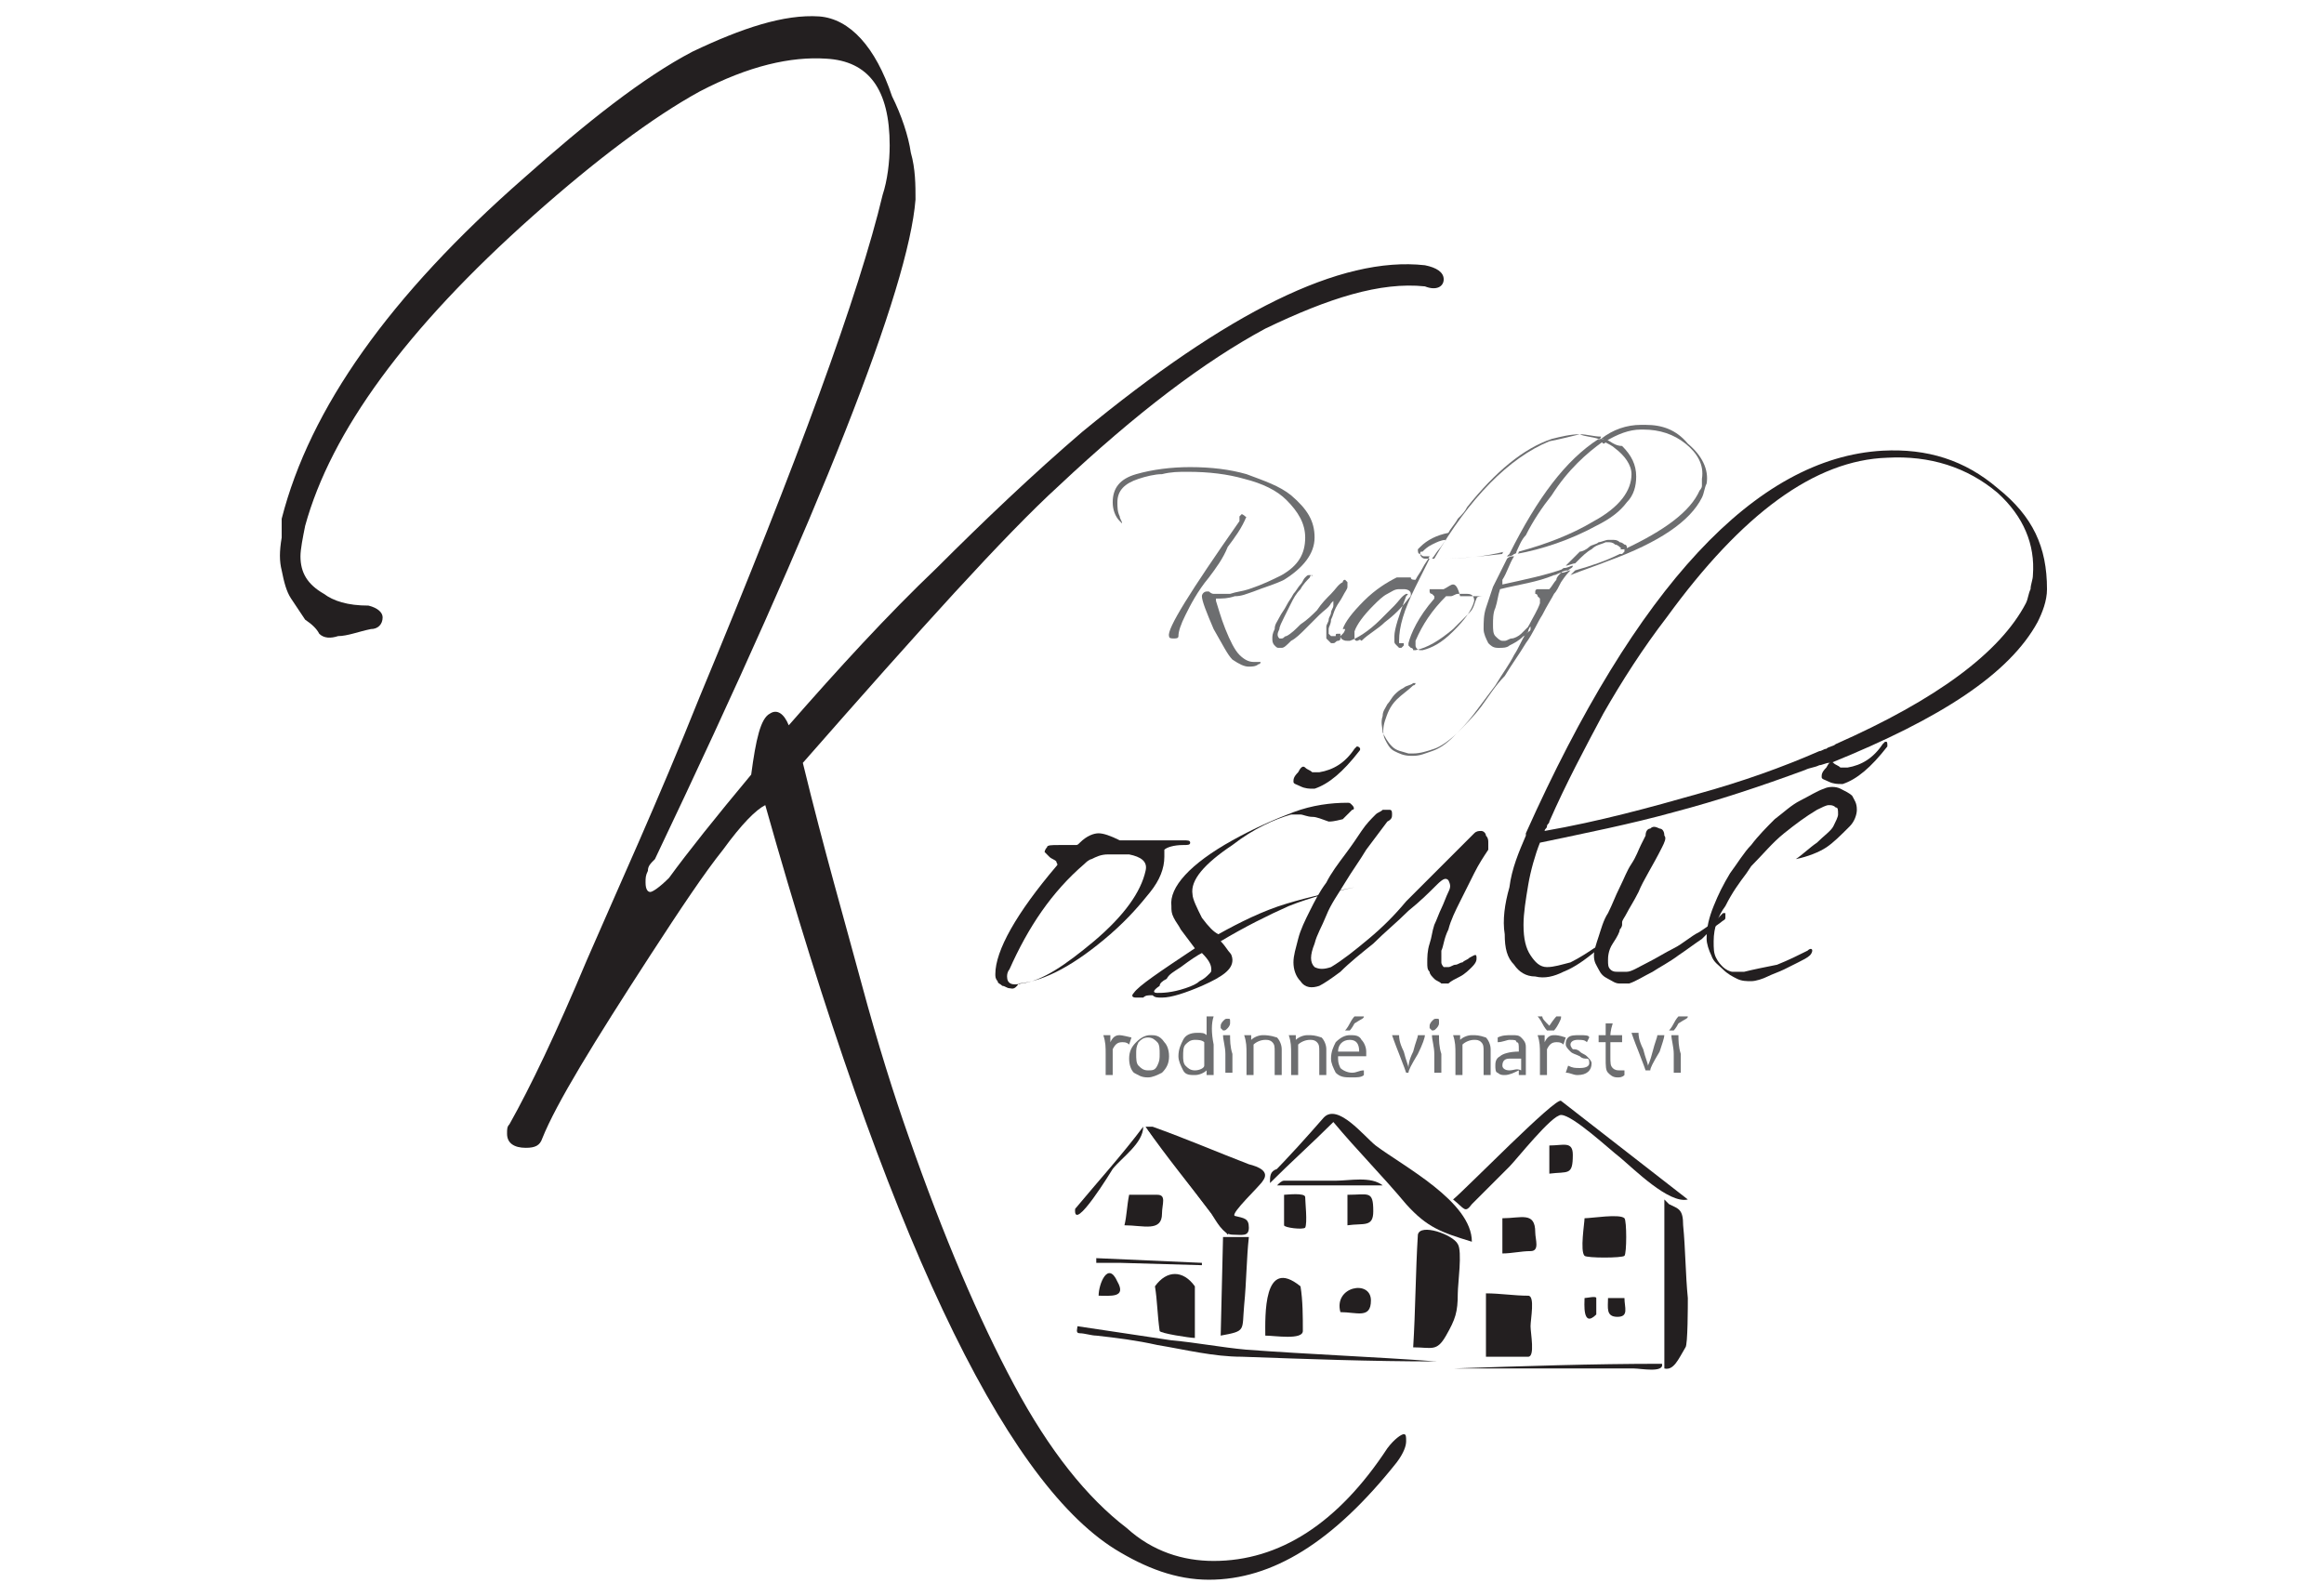 <?xml version="1.0" encoding="utf-8"?>
<!-- Generator: Adobe Illustrator 21.1.0, SVG Export Plug-In . SVG Version: 6.00 Build 0)  -->
<svg version="1.1" id="Layer_2" xmlns="http://www.w3.org/2000/svg" xmlns:xlink="http://www.w3.org/1999/xlink" x="0px" y="0px"
	 viewBox="0 0 99 68" style="enable-background:new 0 0 99 68;" xml:space="preserve">
<style type="text/css">
	.st0{fill:#231F20;}
	.st1{fill:#6D6E70;}
</style>
<path class="st0" d="M27.6,37.1c-0.1,0.2-0.1,0.3-0.1,0.5c0,0.3,0.1,0.4,0.2,0.4c0.1,0,0.4-0.2,0.8-0.6c0.8-1.1,2-2.6,3.5-4.4
	c0.2-1.5,0.4-2.4,0.8-2.6c0.3-0.2,0.6,0,0.8,0.5c2.1-2.4,4.2-4.7,6.3-6.7c2-2,4.1-4,6.2-5.8c6.2-5.1,11-7.5,14.6-7.1
	c0.5,0.1,0.8,0.3,0.8,0.6c0,0.3-0.3,0.5-0.8,0.3c-1.9-0.2-4.1,0.5-6.8,1.8c-2.6,1.4-5.5,3.6-8.8,6.7c-2.3,2.1-5.9,6.1-10.9,11.8
	c0.9,3.7,1.8,6.8,2.5,9.4c0.7,2.6,1.4,4.8,2,6.5c1.5,4.3,3,7.8,4.5,10.6c1.5,2.8,3.1,4.8,4.8,6.1c1.1,1,2.4,1.4,3.7,1.4
	c2.8,0,5.3-1.6,7.4-4.8c0.3-0.4,0.6-0.6,0.7-0.6c0.1,0,0.1,0.1,0.1,0.3c0,0.2-0.1,0.5-0.4,0.9c-2.7,3.4-5.3,5-8,5
	c-1.4,0-2.7-0.5-4-1.3c-4.8-3-9.8-13.6-14.9-31.7c-0.4,0.2-1,0.8-1.8,1.9c-0.8,1-1.8,2.5-3.1,4.5c-2.4,3.7-4,6.3-4.6,7.8
	c-0.1,0.3-0.3,0.4-0.7,0.4c-0.5,0-0.8-0.2-0.8-0.6c0-0.2,0-0.3,0.1-0.4c0.9-1.6,2-3.9,3.3-7c1.3-3,3-6.7,4.8-11.2
	c4.2-10.1,6.8-17.2,7.8-21.4c0.2-0.6,0.3-1.4,0.3-2.1c0-2.4-0.9-3.6-2.7-3.7c-1.5-0.1-3.3,0.3-5.4,1.4c-2,1.1-4.4,2.9-7.1,5.3
	c-5.4,4.8-8.6,9.2-9.7,13.2c-0.1,0.5-0.2,1-0.2,1.3c0,0.7,0.3,1.2,1,1.6c0.4,0.3,1,0.5,1.9,0.5c0.4,0.1,0.6,0.3,0.6,0.5
	c0,0.3-0.2,0.5-0.5,0.5c-0.5,0.1-1,0.3-1.4,0.3c-0.3,0.1-0.6,0.1-0.8-0.1c-0.1-0.2-0.3-0.4-0.6-0.6c-0.2-0.3-0.4-0.6-0.6-0.9
	c-0.2-0.3-0.3-0.7-0.4-1.2c-0.1-0.4-0.1-0.8,0-1.4c0-0.1,0-0.2,0-0.4c0-0.2,0-0.3,0-0.4c1.2-4.7,4.6-9.5,10.3-14.5
	c2.7-2.4,5.1-4.3,7.2-5.4c2.1-1,3.9-1.6,5.4-1.5c1.3,0.1,2.4,1.3,3.1,3.4c0.4,0.8,0.7,1.7,0.8,2.4C39,7.2,39,7.9,39,8.5
	c-0.3,3.8-4,13.2-11.1,28.1C27.7,36.8,27.6,36.9,27.6,37.1"/>
<path class="st0" d="M57.9,32c-0.7,0.9-1.3,1.4-1.9,1.6c0,0-0.1,0-0.1,0c-0.1,0-0.3,0-0.5-0.1c-0.2-0.1-0.3-0.1-0.3-0.2
	c0-0.1,0-0.2,0.2-0.4c0.1-0.2,0.2-0.3,0.3-0.2c0.1,0.1,0.2,0.1,0.3,0.2c0.1,0,0.2,0,0.3,0c0.6-0.1,1.1-0.4,1.5-1
	c0,0,0.1-0.1,0.1-0.1C57.9,31.8,58,31.9,57.9,32C58,32,58,32,57.9,32"/>
<path class="st0" d="M80.4,31.8c-0.7,0.9-1.3,1.4-1.9,1.6c0,0-0.1,0-0.1,0c-0.1,0-0.3,0-0.5-0.1c-0.2-0.1-0.3-0.1-0.3-0.2
	c0-0.1,0-0.2,0.2-0.4c0.1-0.2,0.2-0.3,0.3-0.2c0.1,0.1,0.2,0.1,0.3,0.2c0.1,0,0.2,0,0.3,0c0.6-0.1,1.1-0.4,1.5-1
	c0,0,0.1-0.1,0.1-0.1C80.4,31.6,80.4,31.6,80.4,31.8C80.4,31.7,80.4,31.8,80.4,31.8"/>
<path class="st0" d="M43,42.1c-0.1,0-0.2-0.1-0.3-0.1c-0.1-0.1-0.2-0.1-0.2-0.2c-0.1-0.1-0.1-0.2-0.1-0.3c0-1,0.9-2.6,2.6-4.6
	c0.1-0.1,0-0.1,0-0.2c-0.1-0.1-0.2-0.1-0.3-0.2c-0.1-0.1-0.2-0.2-0.2-0.2c0,0,0-0.1,0.1-0.2c0-0.1,0.2-0.1,0.5-0.1
	c0.5,0,0.7,0,0.7,0c0.1,0,0.1,0,0.2-0.1c0.3-0.3,0.6-0.4,0.8-0.4c0.2,0,0.5,0.1,0.9,0.3c0,0,0,0,0.1,0c0,0,0,0,0.1,0
	c0.3,0,0.6,0,1.1,0c0.4,0,0.9,0,1.4,0c0.2,0,0.3,0,0.3,0.1c0,0.1-0.1,0.1-0.3,0.1c-0.4,0-0.7,0.1-0.8,0.2c0,0,0,0.1,0,0.1
	c0,0,0,0.1,0,0.1c0,0,0,0.1,0,0.1c0,0.5-0.2,1-0.6,1.5c-0.4,0.5-0.9,1.1-1.7,1.8c-1.5,1.3-2.8,2-3.9,2.1
	C43.2,42.2,43.1,42.1,43,42.1 M42.9,41.6c0,0.3,0.2,0.4,0.6,0.3c0.9-0.1,1.9-0.8,3.1-1.8c1.3-1.1,2-2.1,2.2-3
	c0.1-0.4-0.2-0.6-0.7-0.7c-0.3,0-0.6,0-0.9,0c-0.3,0-0.5,0.1-0.7,0.2c0,0-0.1,0-0.3,0.2c-1.4,1.2-2.4,2.7-3.2,4.5
	C43,41.3,42.9,41.4,42.9,41.6"/>
<path class="st0" d="M54.8,38.5c1-0.3,1.9-0.5,2.9-0.7l0,0c-0.9,0.2-1.8,0.4-2.8,0.8C54,39,53,39.5,52,40.1c0.2,0.2,0.3,0.4,0.4,0.5
	c0.1,0.1,0.1,0.3,0.1,0.3c0,0.4-0.4,0.7-1.3,1.1c-0.7,0.3-1.3,0.5-1.7,0.5c-0.2,0-0.3,0-0.4-0.1c-0.2,0-0.3,0-0.4,0.1
	c-0.1,0-0.2,0-0.3,0c-0.2,0-0.2-0.1-0.1-0.2c0.2-0.3,1.1-0.9,2.6-1.9l-0.6-0.8c-0.1-0.2-0.2-0.3-0.3-0.5c-0.1-0.2-0.1-0.3-0.1-0.5
	c-0.1-0.8,0.8-1.8,2.6-2.8c0.9-0.5,1.8-0.9,2.6-1.2c0.8-0.3,1.6-0.4,2.3-0.4c0.1,0,0.1,0,0.2,0.1c0.1,0.1,0.1,0.2,0,0.2
	c-0.1,0.1-0.2,0.2-0.4,0.4C56.8,35,56.7,35,56.6,35c-0.3-0.1-0.5-0.2-0.7-0.2c-0.2,0-0.4-0.1-0.5-0.1c-0.1,0-0.2,0-0.2,0
	c-0.1,0-0.1,0-0.2,0c-0.7,0.2-1.6,0.6-2.5,1.3c-1.2,0.8-1.8,1.5-1.7,2.1c0,0.2,0.2,0.6,0.4,1c0.3,0.4,0.5,0.6,0.7,0.7
	C52.8,39.3,53.8,38.8,54.8,38.5 M49.3,42.3c0.2,0,0.6,0,1.2-0.2c0.3-0.1,0.5-0.2,0.6-0.3c0.2-0.1,0.3-0.2,0.4-0.3
	c0.1-0.1,0.1-0.1,0.1-0.2c0-0.2-0.1-0.4-0.4-0.7c-0.2,0.1-0.5,0.3-0.9,0.6c-0.3,0.2-0.5,0.3-0.6,0.5c-0.2,0.1-0.3,0.2-0.3,0.3
	C49.1,42.2,49.1,42.3,49.3,42.3"/>
<path class="st0" d="M62.8,37.2c-0.2,0.4-0.4,0.8-0.6,1.2c-0.2,0.4-0.4,0.8-0.5,1.2c-0.2,0.4-0.2,0.7-0.3,0.9c0,0.2,0,0.4,0,0.5
	c0,0.1,0.1,0.2,0.1,0.2c0.1,0,0.1,0,0.2,0c0.1,0,0.2-0.1,0.3-0.1c0.1,0,0.2-0.1,0.3-0.1c0.1-0.1,0.2-0.1,0.3-0.2
	c0.2-0.1,0.3-0.2,0.3,0c0,0.1,0,0.2-0.2,0.4c-0.1,0.1-0.3,0.3-0.5,0.4c-0.2,0.1-0.4,0.2-0.5,0.3c-0.1,0-0.2,0-0.3,0
	c-0.1-0.1-0.2-0.1-0.3-0.2c-0.1-0.1-0.2-0.2-0.2-0.3c-0.1-0.1-0.1-0.2-0.1-0.4c0-0.2,0-0.5,0.1-0.8c0.1-0.3,0.1-0.5,0.2-0.8
	c0.1-0.2,0.2-0.5,0.3-0.7c0.1-0.2,0.2-0.5,0.3-0.7c0.1-0.2,0.1-0.3,0-0.5c-0.1-0.1-0.2-0.1-0.5,0.2c-0.3,0.3-0.7,0.7-1.2,1.1
	c-0.5,0.5-1,0.9-1.5,1.4c-0.5,0.4-1,0.8-1.4,1.2c-0.4,0.3-0.7,0.5-0.9,0.6c-0.3,0.1-0.6,0.1-0.8-0.2c-0.2-0.2-0.3-0.5-0.3-0.8
	c0-0.3,0.1-0.6,0.2-1c0.1-0.4,0.3-0.8,0.5-1.2c0.2-0.4,0.4-0.8,0.7-1.2c0.2-0.4,0.5-0.8,0.8-1.2c0.3-0.4,0.5-0.7,0.7-1
	c0.2-0.3,0.4-0.5,0.6-0.7c0.1-0.1,0.2-0.1,0.3-0.2c0.1,0,0.2,0,0.3,0c0.1,0,0.1,0.1,0.1,0.2c0,0.1,0,0.2-0.2,0.3
	c-0.3,0.4-0.6,0.8-0.9,1.2c-0.3,0.5-0.6,0.9-0.9,1.4c-0.3,0.5-0.6,0.9-0.8,1.4c-0.2,0.5-0.4,0.8-0.5,1.2c-0.2,0.5-0.2,0.8,0,1
	c0.2,0.1,0.4,0.1,0.7,0c0.5-0.3,1-0.7,1.6-1.2c0.6-0.5,1.1-1,1.6-1.6c0.5-0.5,1.1-1.1,1.6-1.6c0.5-0.5,0.9-0.9,1.3-1.3
	c0.1-0.1,0.2-0.1,0.3-0.1c0.1,0,0.2,0.1,0.2,0.2c0.1,0.1,0.1,0.2,0.1,0.3c0,0.1,0,0.2,0,0.3C63.2,36.5,63,36.8,62.8,37.2"/>
<path class="st0" d="M72.5,40c-0.3,0.2-0.7,0.5-1,0.7c-0.4,0.3-0.8,0.5-1.1,0.7c-0.4,0.2-0.7,0.4-1,0.5c-0.1,0-0.2,0-0.4,0
	c-0.2,0-0.3-0.1-0.5-0.2c-0.2-0.1-0.3-0.2-0.4-0.4c-0.1-0.2-0.2-0.3-0.2-0.6c0-0.2,0.1-0.5,0.2-0.8c0.1-0.3,0.2-0.7,0.4-1
	c0.2-0.4,0.3-0.7,0.5-1.1c0.2-0.4,0.3-0.7,0.5-1c0.2-0.3,0.3-0.6,0.4-0.8c0.1-0.2,0.2-0.4,0.2-0.4c0-0.2,0.1-0.3,0.2-0.3
	c0.1-0.1,0.2-0.1,0.4,0c0.1,0,0.2,0.1,0.2,0.3c0.1,0.1,0,0.3-0.1,0.5c-0.4,0.8-0.8,1.4-1,1.9c-0.2,0.4-0.4,0.7-0.5,0.9
	c-0.1,0.2-0.2,0.3-0.2,0.4c0,0,0,0.1,0,0.1c0,0,0,0.1-0.1,0.2c0,0.1-0.1,0.3-0.3,0.6c-0.2,0.3-0.2,0.6-0.2,0.7c0,0.2,0,0.3,0.1,0.4
	c0.1,0.1,0.2,0.1,0.3,0.1c0.1,0,0.3,0,0.4,0c0.2,0,0.5-0.2,0.9-0.4c0.4-0.2,0.7-0.4,1.1-0.6c0.4-0.2,0.7-0.5,1.1-0.7
	c0.3-0.2,0.6-0.4,0.8-0.6c0.1-0.1,0.2-0.2,0.2-0.2c0.1,0,0.1,0,0.1,0c0,0,0,0.1,0,0.2c0,0.1-0.1,0.1-0.2,0.2
	C73,39.5,72.8,39.7,72.5,40"/>
<path class="st0" d="M77.8,36.1c-0.3,0.2-0.8,0.4-1.3,0.5c0.3-0.2,0.6-0.5,0.9-0.7c0.3-0.3,0.6-0.5,0.7-0.7c0.1-0.2,0.2-0.4,0.2-0.5
	c0-0.2,0-0.3-0.1-0.3c-0.1-0.1-0.2-0.1-0.3-0.1c-0.1,0-0.3,0.1-0.5,0.2c-0.5,0.3-0.9,0.6-1.4,1c-0.5,0.4-0.9,0.9-1.4,1.4l-0.2,0.3
	c-0.3,0.4-0.6,0.8-0.9,1.4C73.2,39,73,39.5,73,40.1c0,0.3,0,0.5,0.1,0.7c0.1,0.2,0.2,0.3,0.3,0.4c0.1,0.1,0.3,0.2,0.4,0.2
	c0.2,0,0.3,0,0.5,0c0.4-0.1,0.9-0.2,1.4-0.3c0.5-0.2,0.9-0.4,1.3-0.6c0.1-0.1,0.2-0.1,0.2,0c0,0,0,0.1-0.1,0.2
	c-0.1,0.1-0.3,0.2-0.5,0.3c-0.2,0.1-0.4,0.2-0.6,0.3c-0.2,0.1-0.5,0.2-0.7,0.3c-0.2,0.1-0.5,0.2-0.7,0.2c-0.2,0-0.4,0-0.6-0.1
	c-0.2-0.1-0.4-0.2-0.6-0.4c-0.2-0.2-0.4-0.3-0.5-0.6c-0.1-0.2-0.2-0.5-0.2-0.7c0-0.5,0.1-0.9,0.3-1.4c0.2-0.5,0.4-0.9,0.7-1.4
	c0.3-0.4,0.6-0.9,0.9-1.2c0.3-0.4,0.7-0.8,1-1.1c0.4-0.3,0.7-0.6,1.1-0.8c0.4-0.2,0.7-0.4,1-0.5c0.2-0.1,0.5-0.1,0.7,0
	c0.2,0.1,0.4,0.2,0.5,0.3c0.1,0.2,0.2,0.3,0.2,0.6c0,0.2-0.1,0.5-0.3,0.7C78.4,35.6,78.1,35.9,77.8,36.1 M76.5,36.7L76.5,36.7
	L76.5,36.7L76.5,36.7z"/>
<path class="st0" d="M85.1,20.8c-1.4-1.2-3-1.7-4.9-1.6c-5.4,0.3-10.5,5.8-15.2,16.3v0.1c-0.3,0.7-0.6,1.4-0.7,2.2
	c-0.2,0.7-0.3,1.4-0.2,2c0,0.6,0.1,1,0.4,1.3c0.2,0.3,0.5,0.5,0.9,0.5c0.4,0.1,0.8,0,1.2-0.2c0.5-0.2,0.9-0.5,1.4-0.9
	c0.1-0.1,0.3-0.3,0.5-0.4c0.2-0.2,0.3-0.3,0.4-0.4c0.1-0.1,0.1-0.2,0.1-0.2c0,0-0.1,0-0.2,0.1c-0.1,0.2-0.3,0.3-0.4,0.4
	c-0.1,0.1-0.3,0.3-0.5,0.4c-0.3,0.2-0.6,0.4-1,0.6c-0.4,0.1-0.7,0.2-1,0.2c-0.3,0-0.5-0.2-0.7-0.5c-0.2-0.3-0.3-0.7-0.3-1.3
	c0-0.5,0.1-1.1,0.2-1.7c0.1-0.6,0.3-1.3,0.5-1.8c1.9-0.4,3.9-0.8,5.7-1.3c1.9-0.5,3.7-1.1,5.6-1.8c0.2-0.1,0.4-0.1,0.6-0.2l0,0
	c0.1,0,0.3-0.1,0.4-0.1l0,0c0,0,0.1,0,0.1,0l0,0c4.7-1.9,7.6-3.8,8.8-6c0.2-0.4,0.4-0.9,0.4-1.4C87.2,23.3,86.6,22,85.1,20.8
	 M86.6,24.5c0,0.2-0.1,0.4-0.1,0.6c-0.1,0.2-0.1,0.4-0.2,0.6c-1.1,2.1-3.8,4.1-8.1,6c-0.1,0.1-0.3,0.1-0.4,0.2l0,0
	c-0.1,0-0.2,0.1-0.3,0.1l0,0l0,0v0c-1.6,0.7-3.3,1.3-5.1,1.8c-2.1,0.6-4.3,1.2-6.6,1.6c0-0.1,0.1-0.1,0.1-0.2c0-0.1,0.1-0.1,0.1-0.2
	h0c0.7-1.6,1.5-3.1,2.3-4.6c0.8-1.4,1.7-2.8,2.7-4.1c3.2-4.4,6.3-6.7,9.4-6.8c1.8-0.1,3.4,0.4,4.7,1.5C86.2,22,86.7,23.2,86.6,24.5"
	/>
<path class="st1" d="M68.7,23c-0.1,0-0.2,0-0.2,0c-0.1,0-0.3,0.1-0.4,0.1c-0.1,0.1-0.3,0.1-0.4,0.2c-0.1,0.1-0.3,0.2-0.4,0.2
	c-0.1,0.1-0.2,0.2-0.3,0.3c-0.1,0.1-0.2,0.2-0.3,0.3c0.1,0,0.3-0.1,0.4-0.1c0,0,0.1-0.1,0.1-0.1c0.2-0.2,0.4-0.4,0.6-0.5
	c0.2-0.2,0.4-0.2,0.6-0.3c0,0,0.1,0,0.1,0c0.1,0,0.2,0,0.3,0.1c0.1,0,0.2,0.1,0.3,0.2c0,0,0.1,0,0.1,0c0,0,0.1,0,0.1,0
	c0,0,0,0,0-0.1c0,0,0-0.1-0.1-0.1c0,0-0.1-0.1-0.2-0.1C68.9,23,68.8,23,68.7,23 M66.9,24.3c-0.1,0-0.2,0.1-0.4,0.1
	c-0.1,0.1-0.2,0.2-0.2,0.3c-0.1,0.1-0.2,0.3-0.3,0.4c0,0-0.1,0-0.1,0c0,0,0,0-0.1,0c-0.1,0-0.1,0-0.2,0c0,0-0.1,0-0.1,0c0,0,0,0,0,0
	c0,0-0.1,0-0.1,0.1c0,0,0,0.1,0,0.1c0,0,0.1,0,0.1,0.1c0,0,0.1,0.1,0.1,0.1c0,0,0,0.1,0,0.2c-0.1,0.3-0.3,0.6-0.5,1c0,0,0,0,0,0
	c0,0,0,0,0.1,0c0,0,0,0,0,0c0,0,0,0,0,0.1c0,0.1-0.1,0.1-0.2,0.2c0,0,0,0,0,0c-0.2,0.3-0.3,0.6-0.5,0.9c-0.2,0.4-0.5,0.8-0.8,1.3
	c-0.3,0.4-0.6,0.8-0.9,1.2c-0.3,0.4-0.6,0.7-0.9,1c-0.3,0.3-0.6,0.5-0.9,0.6c-0.3,0.1-0.5,0.2-0.8,0.2c0,0,0,0-0.1,0
	c-0.3,0-0.5-0.1-0.7-0.2c-0.2-0.1-0.3-0.3-0.4-0.5c-0.1-0.2-0.1-0.5,0-0.8c0.1-0.3,0.2-0.6,0.5-0.9c0.2-0.2,0.5-0.4,0.7-0.6
	c0.1,0,0.1-0.1,0.1-0.1c0,0,0,0,0,0c0,0,0,0-0.1,0c-0.1,0.1-0.3,0.1-0.4,0.2c-0.2,0.1-0.3,0.2-0.4,0.3c-0.1,0.1-0.2,0.3-0.3,0.4
	c-0.1,0.2-0.2,0.3-0.2,0.5c-0.1,0.3,0,0.5,0,0.7c0.1,0.2,0.2,0.4,0.4,0.6c0.2,0.2,0.4,0.2,0.7,0.3c0.1,0,0.1,0,0.2,0
	c0.3,0,0.6-0.1,0.9-0.2c0.3-0.1,0.7-0.4,1-0.7c0.3-0.3,0.7-0.7,1-1.1c0.3-0.4,0.6-0.9,1-1.3c0.3-0.5,0.6-0.9,0.9-1.4
	c0.3-0.4,0.5-0.9,0.7-1.2c0.2-0.4,0.4-0.7,0.5-0.9l0,0c0,0,0,0,0.1,0c0.2,0,0.4,0,0.6,0c0.2,0,0.4,0,0.6,0c0.1,0,0.1,0,0.1,0
	c0,0,0,0-0.1,0h-1.3c0.1-0.1,0.2-0.3,0.3-0.5C66.7,24.5,66.8,24.4,66.9,24.3"/>
<path class="st1" d="M61.9,24.9C61.9,24.9,61.9,24.9,61.9,24.9c-0.1,0-0.2,0.1-0.4,0.2c0,0-0.1,0-0.1,0c0,0-0.1,0-0.3,0
	c-0.1,0-0.2,0-0.2,0c0,0,0,0,0,0.1c0,0,0,0.1,0.1,0.1c0,0,0.1,0.1,0.1,0.1c0,0,0,0,0,0.1c-0.7,0.8-1,1.5-1.1,1.9c0,0,0,0.1,0,0.1
	c0,0,0.1,0.1,0.1,0.1c0,0,0.1,0,0.1,0.1c0,0,0.1,0,0.1,0c0,0,0,0,0,0c0.5-0.1,1-0.4,1.6-0.9c0.3-0.3,0.5-0.5,0.7-0.7
	c0.2-0.2,0.2-0.4,0.3-0.6l0,0l0,0v0c0-0.1,0.2-0.1,0.3-0.1c0.1,0,0.1,0,0.1,0c0,0,0,0-0.1,0c-0.2,0-0.4,0-0.6,0c-0.2,0-0.3,0-0.4,0
	l0,0l0,0C62.1,25,62,24.9,61.9,24.9 M61.8,25.4c0.1,0,0.2-0.1,0.3-0.1c0,0,0.1,0,0.2,0c0.1,0,0.1,0,0.2,0c0.2,0,0.3,0.1,0.3,0.3
	c-0.1,0.4-0.4,0.8-0.9,1.3c-0.5,0.5-0.9,0.7-1.3,0.8c0,0-0.1,0-0.1,0c-0.1,0-0.2-0.1-0.2-0.2c0-0.1,0-0.1,0-0.2
	c0.3-0.7,0.7-1.3,1.3-1.9C61.7,25.4,61.8,25.4,61.8,25.4C61.8,25.4,61.8,25.4,61.8,25.4"/>
<path class="st1" d="M55.8,24.5C55.8,24.5,55.8,24.5,55.8,24.5c-0.1,0-0.1,0-0.2,0.1c-0.1,0.1-0.1,0.2-0.2,0.3
	c-0.1,0.1-0.2,0.3-0.3,0.4c-0.1,0.2-0.2,0.3-0.3,0.5c-0.1,0.2-0.2,0.3-0.3,0.5c-0.1,0.2-0.2,0.3-0.2,0.5c-0.1,0.2-0.1,0.3-0.1,0.4
	c0,0.1,0,0.2,0.1,0.3c0.1,0.1,0.1,0.1,0.2,0.1c0,0,0.1,0,0.1,0c0.1,0,0.2-0.1,0.4-0.3c0.2-0.1,0.4-0.3,0.6-0.5
	c0.2-0.2,0.4-0.4,0.6-0.6c0.2-0.2,0.4-0.3,0.5-0.5c0.1-0.1,0.1-0.1,0.1-0.1c0,0,0,0,0,0c0,0.1,0,0.1,0,0.2c0,0.1-0.1,0.2-0.1,0.3
	c0,0.1-0.1,0.2-0.1,0.3c0,0.1-0.1,0.2-0.1,0.3c0,0.1,0,0.2,0,0.3c0,0.1,0,0.1,0,0.2c0,0,0.1,0.1,0.1,0.1c0,0,0.1,0.1,0.1,0.1
	c0,0,0.1,0,0.1,0c0,0,0,0,0,0c0.1,0,0.1-0.1,0.2-0.1c0,0,0.1,0,0.1-0.1c0,0,0,0,0,0c0-0.1,0-0.1,0-0.2c0,0-0.1,0-0.1,0
	c-0.1,0-0.1,0-0.1,0.1c0,0-0.1,0-0.1,0c0,0,0,0-0.1,0c0,0,0,0,0,0c0,0,0,0-0.1-0.1c0,0,0-0.1,0-0.2c0-0.1,0.1-0.2,0.1-0.4
	c0.1-0.2,0.1-0.3,0.2-0.5c0.1-0.2,0.2-0.3,0.3-0.5c0.1-0.2,0.2-0.3,0.2-0.4c0,0,0-0.1,0-0.1c0,0,0-0.1,0-0.1c0,0-0.1-0.1-0.1-0.1
	c0,0,0,0,0,0c0,0-0.1,0-0.1,0.1c-0.2,0.1-0.3,0.3-0.5,0.5c-0.2,0.2-0.4,0.4-0.6,0.7c-0.2,0.2-0.4,0.4-0.7,0.6
	c-0.2,0.2-0.4,0.4-0.6,0.5c-0.1,0-0.1,0.1-0.2,0.1c0,0-0.1,0-0.1,0c-0.1-0.1-0.1-0.2,0-0.4c0-0.1,0.1-0.3,0.2-0.5
	c0.1-0.2,0.2-0.4,0.3-0.6c0.1-0.2,0.2-0.4,0.4-0.6c0.1-0.2,0.3-0.4,0.4-0.5c0-0.1,0.1-0.1,0.1-0.1C55.9,24.6,55.9,24.5,55.8,24.5
	C55.9,24.5,55.9,24.5,55.8,24.5"/>
<path class="st1" d="M52.9,21.9C52.8,21.9,52.8,21.9,52.9,21.9C52.8,22,52.8,22,52.8,22c0,0.1,0,0.2,0,0.2c-2.1,3-3.1,4.6-3,4.9
	c0,0.1,0.1,0.1,0.2,0.1c0.1,0,0.2,0,0.2-0.1c0-0.2,0.1-0.5,0.3-0.9c0.2-0.4,0.5-1,1-1.6c0.3-0.4,0.6-0.8,0.8-1.3
	c0.3-0.4,0.6-0.8,0.8-1.3C53.1,22.1,53.1,22,52.9,21.9C52.9,21.9,52.9,21.9,52.9,21.9"/>
<path class="st1" d="M50.7,19.9c-0.8,0-1.6,0.1-2.3,0.3c-0.7,0.2-1,0.6-1,1.2c0,0.3,0.1,0.6,0.3,0.8c0.1,0.1,0.1,0.1,0.1,0.1l0,0
	c0-0.1-0.1-0.2-0.1-0.3c-0.1-0.2-0.1-0.4-0.1-0.6c0-0.5,0.3-0.8,0.9-1c0.3-0.1,0.7-0.2,1-0.2c0.4-0.1,0.7-0.1,1.1-0.1
	c0.9,0,1.7,0.1,2.4,0.3c0.8,0.2,1.4,0.5,1.8,0.9c0.5,0.5,0.8,1,0.8,1.6c0,0.7-0.3,1.2-1,1.6c-0.4,0.2-0.8,0.4-1.4,0.6
	c-0.3,0.1-0.5,0.1-0.8,0.2c-0.2,0-0.3,0-0.5,0c-0.1,0-0.1,0-0.2,0c-0.1,0-0.2-0.1-0.2-0.1c0,0-0.1,0-0.1,0c-0.1,0-0.2,0.1-0.2,0.2
	c0,0.2,0.2,0.7,0.5,1.4c0.4,0.7,0.6,1.1,0.8,1.3c0.3,0.2,0.5,0.3,0.7,0.3c0.1,0,0.3,0,0.4-0.1c0,0,0.1,0,0.1-0.1c0,0,0,0,0,0l0,0
	c0,0,0,0-0.1,0c-0.1,0-0.2,0-0.2,0c-0.2,0-0.4-0.1-0.6-0.3c-0.2-0.2-0.4-0.6-0.6-1.1c-0.2-0.5-0.3-0.9-0.4-1.2c0-0.1,0-0.1,0-0.1
	c0.3,0,0.5,0,0.8-0.1c0.3,0,0.5-0.1,0.8-0.2c0.5-0.2,0.9-0.3,1.3-0.5c0.8-0.5,1.3-1.1,1.3-1.8c0-0.7-0.3-1.2-1-1.8
	c-0.5-0.4-1.1-0.6-1.9-0.9C52.4,20,51.6,19.9,50.7,19.9"/>
<path class="st1" d="M68.4,18.7c0,0-0.1,0-0.1,0.1c0.2,0.1,0.4,0.2,0.5,0.3c0.4,0.3,0.7,0.7,0.7,1.1c0,0.7-0.5,1.4-1.6,2
	c-1,0.6-2.1,1-3.2,1.3c0,0,0,0.1-0.1,0.1c1.1-0.2,2.3-0.6,3.4-1.2c0.6-0.3,1-0.6,1.3-1c0.3-0.3,0.4-0.7,0.4-1.1
	c0-0.5-0.2-0.9-0.6-1.3C68.8,19,68.6,18.8,68.4,18.7"/>
<path class="st1" d="M67.3,18.5c-0.4,0-0.8,0.1-1.2,0.2c-1.2,0.4-2.4,1.4-3.6,2.9c-0.1,0.2-0.2,0.3-0.4,0.5
	c-0.1,0.2-0.3,0.4-0.4,0.6h0c-0.5,0.1-0.9,0.3-1.2,0.6c0,0-0.1,0.1-0.1,0.1c0,0.1,0,0.2,0.1,0.2c0.1,0.1,0.1,0.1,0.2,0.1
	c0,0,0.1,0,0.1,0c0,0,0.1,0,0.1,0c-0.1,0.2-0.2,0.3-0.3,0.5c-0.1,0.2-0.2,0.3-0.3,0.5c-0.1,0-0.2,0-0.2-0.1c-0.1,0-0.1,0-0.2,0
	c-0.1,0-0.1,0-0.2,0c-0.1,0-0.1,0-0.2,0c-0.4,0.2-0.9,0.5-1.4,1c-0.5,0.5-0.8,0.9-0.9,1.2c0,0,0,0,0,0c0,0,0.1,0,0.1,0c0,0,0,0,0,0
	c0,0,0,0.1-0.1,0.2c0,0-0.1,0.1-0.1,0.1c0,0.1,0.1,0.2,0.3,0.2c0,0,0,0,0.1,0c0.3-0.1,0.8-0.4,1.3-0.9c0.2-0.2,0.4-0.4,0.6-0.6
	c0.2-0.2,0.3-0.4,0.5-0.5l0,0c0.1,0,0.1,0,0,0.1c-0.3,0.8-0.5,1.4-0.5,1.7c0,0.1,0,0.1,0,0.2c0,0.1,0,0.1,0.1,0.2
	c0,0,0.1,0.1,0.1,0.1c0,0,0,0,0.1,0c0,0,0,0,0.1-0.1c0,0,0-0.1,0-0.1c0,0,0,0-0.1,0c0,0,0,0-0.1,0c0,0,0-0.1,0-0.1
	c0-0.6,0.2-1.3,0.7-2.3c0.1-0.2,0.2-0.4,0.3-0.6c0.1-0.2,0.2-0.4,0.3-0.6c0.1,0,0.2,0,0.3,0h0.3c0.8,0,1.6-0.1,2.5-0.2
	c0,0,0-0.1,0.1-0.1c-0.8,0.2-1.7,0.3-2.6,0.3h-0.2c-0.1,0-0.1,0-0.2,0c1.5-2.6,3.2-4.3,4.9-5C66.5,18.7,66.9,18.6,67.3,18.5
	c0.2,0.1,0.5,0.1,0.8,0.2c0,0,0.1,0,0.1-0.1C67.9,18.6,67.6,18.5,67.3,18.5 M61,23.8c-0.1,0-0.1,0-0.2,0c0,0-0.1,0-0.1,0
	c-0.1,0-0.2-0.1-0.2-0.2c0-0.1,0-0.1,0.1-0.1c0.1-0.1,0.2-0.2,0.4-0.3c0.2-0.1,0.4-0.2,0.6-0.2c-0.1,0.1-0.2,0.3-0.3,0.4
	C61.2,23.5,61.1,23.7,61,23.8 M57.8,27.3c-0.1,0-0.1-0.1-0.1-0.2c0-0.1,0-0.1,0-0.2c0.1-0.3,0.4-0.7,0.8-1.1
	c0.2-0.2,0.4-0.4,0.6-0.5c0.2-0.1,0.3-0.2,0.5-0.2c0.1,0,0.1,0,0.2,0c0.2,0,0.3,0.1,0.3,0.2c0,0.1,0,0.1-0.1,0.2
	c-0.3,0.4-0.6,0.7-1,1c-0.3,0.3-0.7,0.5-1,0.8C57.9,27.2,57.9,27.3,57.8,27.3"/>
<path class="st1" d="M57.4,27.1c0,0-0.1,0-0.1,0c0,0,0,0,0,0c0,0.1,0,0.1,0,0.2c0,0,0,0,0,0c0,0,0.1-0.1,0.1-0.1
	C57.4,27.2,57.5,27.2,57.4,27.1C57.4,27.1,57.4,27.1,57.4,27.1"/>
<path class="st1" d="M70.1,18.1c-0.1,0-0.1,0-0.2,0c-0.6,0-1.2,0.2-1.7,0.6c0,0,0,0,0,0c0,0,0,0,0,0c0.1,0,0.1,0,0.2,0.1
	c0.5-0.3,1-0.5,1.5-0.5c0,0,0.1,0,0.1,0c0.7,0,1.3,0.2,1.8,0.6c0.5,0.4,0.8,0.9,0.7,1.5c0,0.1,0,0.2,0,0.3c0,0.1-0.1,0.2-0.1,0.2
	c-0.4,0.9-1.5,1.7-3.2,2.5c0,0,0,0,0,0.1c0,0,0,0-0.1,0.1l-0.1,0c0,0,0,0,0,0c-0.6,0.3-1.2,0.5-1.9,0.7c-0.1,0.1-0.1,0.1-0.2,0.2
	c0.5-0.2,1.1-0.4,1.6-0.6c2.2-0.8,3.5-1.7,4-2.7c0.1-0.2,0.1-0.4,0.2-0.6c0.1-0.6-0.2-1.2-0.8-1.7C71.4,18.3,70.8,18.1,70.1,18.1
	 M68.1,18.7C68.1,18.7,68.1,18.7,68.1,18.7C68.1,18.7,68.1,18.7,68.1,18.7c-1.4,0.9-2.6,2.5-3.8,4.9c0,0,0,0,0,0c0,0,0,0,0,0
	c0,0,0,0,0,0c0.1,0,0.2,0,0.3-0.1c0.1-0.2,0.2-0.5,0.4-0.7c0.3-0.6,0.7-1.2,1.1-1.7c0.7-1.1,1.5-1.8,2.2-2.3
	C68.2,18.8,68.1,18.8,68.1,18.7C68.1,18.7,68.1,18.7,68.1,18.7 M64.5,23.7c-0.1,0-0.2,0-0.3,0.1v0c0,0,0,0,0,0
	c-0.2,0.4-0.4,0.8-0.6,1.2v0c-0.1,0.3-0.2,0.6-0.3,0.9c-0.1,0.3-0.1,0.6-0.1,0.9c0,0.2,0.1,0.4,0.2,0.6c0.1,0.1,0.2,0.2,0.4,0.2
	c0,0,0.1,0,0.1,0c0.1,0,0.3,0,0.4-0.1c0.2-0.1,0.4-0.2,0.6-0.4c0.1,0,0.1-0.1,0.2-0.2c0-0.1,0.1-0.2,0.1-0.3c0,0,0,0,0,0
	c-0.1,0.1-0.1,0.1-0.2,0.2c-0.1,0.1-0.1,0.1-0.2,0.2c-0.1,0.1-0.3,0.2-0.4,0.2c-0.1,0-0.2,0.1-0.3,0.1c0,0-0.1,0-0.1,0
	c-0.1,0-0.2-0.1-0.3-0.2c-0.1-0.1-0.1-0.3-0.1-0.5c0-0.2,0-0.5,0.1-0.7c0.1-0.3,0.1-0.5,0.2-0.8c0.8-0.2,1.6-0.3,2.3-0.6
	c0.1,0,0.2-0.1,0.3-0.1c0,0,0.1-0.1,0.1-0.1c0,0,0-0.1,0.1-0.1c0,0,0,0,0,0c-0.8,0.3-1.8,0.5-2.7,0.7c0,0,0-0.1,0-0.1
	c0,0,0-0.1,0-0.1h0C64.2,24.4,64.3,24,64.5,23.7"/>
<path class="st1" d="M69.2,23.3C69.1,23.3,69.1,23.3,69.2,23.3C69,23.4,69,23.4,69,23.4c0,0,0,0,0,0l0.1,0
	C69.1,23.4,69.1,23.4,69.2,23.3C69.1,23.3,69.1,23.3,69.2,23.3 M67,24.1c-0.1,0-0.2,0.1-0.4,0.1c0,0,0,0-0.1,0.1
	c0,0-0.1,0.1-0.1,0.1c0.1,0,0.2-0.1,0.4-0.1C66.9,24.2,67,24.2,67,24.1 M65.2,26.6C65.2,26.6,65.2,26.6,65.2,26.6
	c-0.1,0.1-0.1,0.2-0.2,0.3c0,0,0,0,0,0C65.1,26.8,65.2,26.7,65.2,26.6C65.3,26.6,65.3,26.6,65.2,26.6C65.2,26.6,65.2,26.6,65.2,26.6
	"/>
<path class="st1" d="M68.2,18.7C68.2,18.7,68.2,18.7,68.2,18.7C68.2,18.7,68.2,18.7,68.2,18.7C68.2,18.7,68.2,18.7,68.2,18.7
	c-0.1,0-0.1,0.1-0.1,0.1c0.1,0,0.1,0,0.2,0.1c0,0,0.1,0,0.1-0.1C68.3,18.7,68.3,18.7,68.2,18.7 M64.6,23.5c-0.1,0-0.2,0-0.3,0.1
	c0,0,0,0,0,0c0,0,0,0.1-0.1,0.1c0.1,0,0.2,0,0.3-0.1C64.5,23.6,64.6,23.6,64.6,23.5"/>
<path class="st1" d="M68.2,18.7c0,0-0.1,0-0.1,0.1c0,0,0,0,0,0C68.1,18.7,68.1,18.7,68.2,18.7C68.2,18.7,68.2,18.7,68.2,18.7
	C68.2,18.7,68.2,18.7,68.2,18.7 M64.3,23.6C64.3,23.6,64.3,23.6,64.3,23.6c0,0,0,0.1-0.1,0.1c0,0,0,0,0,0v0l0,0
	C64.2,23.7,64.3,23.6,64.3,23.6C64.3,23.6,64.3,23.6,64.3,23.6"/>
<path class="st1" d="M68.2,18.7C68.2,18.7,68.2,18.7,68.2,18.7C68.2,18.7,68.2,18.7,68.2,18.7C68.2,18.7,68.2,18.7,68.2,18.7
	 M64.3,23.6c0,0,0,0.1-0.1,0.1l0,0C64.2,23.7,64.3,23.6,64.3,23.6"/>
<path class="st1" d="M47.7,44.1c-0.2,0-0.3,0.1-0.4,0.3h0c0,0,0-0.1,0-0.3l-0.3,0c0.1,0.3,0.1,0.5,0.1,0.8c0,0.2,0,0.5,0,0.9h0.3
	c0-0.2,0-0.6,0-1.1c0.1-0.2,0.2-0.3,0.4-0.3c0.1,0,0.2,0,0.3,0.1l0.1-0.3C47.8,44.1,47.7,44.1,47.7,44.1"/>
<path class="st1" d="M49,44.1c-0.2,0-0.4,0.1-0.6,0.3c-0.2,0.2-0.3,0.4-0.3,0.7c0,0.3,0.1,0.5,0.2,0.6c0.2,0.1,0.3,0.2,0.6,0.2
	c0.2,0,0.4-0.1,0.6-0.2c0.2-0.2,0.3-0.4,0.3-0.7c0-0.3-0.1-0.5-0.2-0.6C49.4,44.1,49.2,44.1,49,44.1 M48.9,45.6
	c-0.2,0-0.3-0.1-0.4-0.2c-0.1-0.1-0.1-0.3-0.1-0.5c0-0.2,0-0.3,0.1-0.5c0.1-0.1,0.2-0.2,0.4-0.2c0.2,0,0.3,0.1,0.4,0.2
	c0.1,0.1,0.1,0.3,0.1,0.5c0,0.2,0,0.3-0.1,0.5C49.2,45.6,49.1,45.6,48.9,45.6"/>
<path class="st1" d="M51.7,43.3l-0.3,0c0,0.3,0,0.6,0,0.8h0c-0.1-0.1-0.2-0.1-0.4-0.1c-0.3,0-0.5,0.1-0.6,0.3
	c-0.1,0.2-0.2,0.4-0.2,0.7c0,0.2,0.1,0.4,0.2,0.6c0.1,0.2,0.3,0.2,0.5,0.2c0.2,0,0.4-0.1,0.5-0.2h0c0,0.1,0,0.1,0,0.2l0.3,0
	c0-0.4,0-0.8,0-1.3C51.6,44,51.6,43.6,51.7,43.3 M50.9,45.6c-0.2,0-0.3-0.1-0.4-0.2c-0.1-0.1-0.1-0.3-0.1-0.4c0-0.2,0-0.4,0.1-0.5
	c0.1-0.1,0.2-0.2,0.4-0.2c0.1,0,0.3,0,0.4,0.1c0,0.3,0,0.7,0,1C51.3,45.5,51.1,45.6,50.9,45.6"/>
<path class="st1" d="M52.3,43.4c-0.1,0-0.1,0-0.2,0.1c0,0-0.1,0.1-0.1,0.2c0,0.1,0,0.1,0,0.1c0,0,0.1,0.1,0.1,0.1
	c0.1,0,0.1,0,0.2-0.1c0,0,0.1-0.1,0.1-0.2c0-0.1,0-0.1,0-0.1C52.4,43.4,52.4,43.4,52.3,43.4 M52.4,44.1l-0.3,0
	c0,0.2,0.1,0.5,0.1,0.8c0,0.3,0,0.6,0,0.8h0.3c0-0.3,0-0.5,0-0.8C52.4,44.6,52.4,44.3,52.4,44.1"/>
<path class="st1" d="M53.8,44.1c-0.2,0-0.4,0.1-0.5,0.2h0l0-0.2l-0.3,0c0.1,0.3,0.1,0.5,0.1,0.8c0,0.2,0,0.5,0,0.9h0.3
	c0-0.5,0-0.9,0-1.3c0.1-0.1,0.3-0.2,0.5-0.2c0.1,0,0.2,0,0.3,0.1c0.1,0.1,0.1,0.2,0.1,0.4c0,0.4,0,0.7,0,1h0.3c0-0.4,0-0.7,0-0.9
	c0,0,0-0.1,0-0.1c0-0.1,0-0.1,0-0.1c0-0.2-0.1-0.4-0.2-0.5C54.1,44.1,53.9,44.1,53.8,44.1"/>
<path class="st1" d="M55.7,44.1c-0.2,0-0.4,0.1-0.5,0.2h0l0-0.2l-0.3,0c0.1,0.3,0.1,0.5,0.1,0.8c0,0.2,0,0.5,0,0.9h0.3
	c0-0.5,0-0.9,0-1.3c0.1-0.1,0.3-0.2,0.5-0.2c0.1,0,0.2,0,0.3,0.1c0.1,0.1,0.1,0.2,0.1,0.4c0,0.4,0,0.7,0,1h0.3c0-0.4,0-0.7,0-0.9
	c0,0,0-0.1,0-0.1c0-0.1,0-0.1,0-0.1c0-0.2-0.1-0.4-0.2-0.5C56,44.1,55.9,44.1,55.7,44.1"/>
<path class="st1" d="M58.1,43.3h-0.4c0,0-0.1,0.1-0.2,0.3c-0.1,0.2-0.2,0.3-0.2,0.3h0.2c0,0,0.1-0.1,0.2-0.3
	C58,43.4,58.1,43.4,58.1,43.3 M57.5,44.1c-0.2,0-0.4,0.1-0.6,0.3c-0.1,0.2-0.2,0.4-0.2,0.7c0,0.2,0.1,0.4,0.2,0.6
	c0.2,0.2,0.4,0.2,0.7,0.2c0.2,0,0.4,0,0.5-0.1l0-0.2c-0.2,0-0.3,0.1-0.5,0.1c-0.2,0-0.4-0.1-0.5-0.2C57,45.3,57,45.2,57,45l1.2,0
	c0-0.1,0-0.2,0-0.2c0-0.2-0.1-0.4-0.2-0.5C57.9,44.1,57.7,44.1,57.5,44.1 M57,44.8c0-0.3,0.2-0.5,0.5-0.5c0.3,0,0.4,0.2,0.4,0.5
	L57,44.8z"/>
<path class="st1" d="M60.7,44.1h-0.3c0,0.1-0.1,0.3-0.2,0.7C60,45.2,60,45.4,60,45.5h0c0-0.1-0.1-0.3-0.2-0.7
	c-0.2-0.4-0.2-0.6-0.2-0.7h-0.3c0,0,0.1,0.3,0.3,0.8c0.2,0.5,0.3,0.8,0.3,0.8H60c0-0.1,0.1-0.3,0.4-0.8
	C60.6,44.5,60.7,44.2,60.7,44.1"/>
<path class="st1" d="M61.2,43.4c-0.1,0-0.1,0-0.2,0.1c0,0-0.1,0.1-0.1,0.2c0,0.1,0,0.1,0,0.1c0,0,0.1,0.1,0.1,0.1
	c0.1,0,0.1,0,0.2-0.1c0,0,0.1-0.1,0.1-0.2c0-0.1,0-0.1,0-0.1C61.3,43.4,61.3,43.4,61.2,43.4 M61.3,44.1l-0.3,0
	c0,0.2,0.1,0.5,0.1,0.8c0,0.3,0,0.6,0,0.8h0.3c0-0.3,0-0.5,0-0.8C61.3,44.6,61.3,44.3,61.3,44.1"/>
<path class="st1" d="M62.7,44.1c-0.2,0-0.4,0.1-0.5,0.2h0l0-0.2l-0.3,0c0.1,0.3,0.1,0.5,0.1,0.8c0,0.2,0,0.5,0,0.9h0.3
	c0-0.5,0-0.9,0-1.3c0.1-0.1,0.3-0.2,0.5-0.2c0.1,0,0.2,0,0.3,0.1c0.1,0.1,0.1,0.2,0.1,0.4c0,0.4,0,0.7,0,1h0.3c0-0.4,0-0.7,0-0.9
	c0,0,0-0.1,0-0.1c0-0.1,0-0.1,0-0.1c0-0.2-0.1-0.4-0.2-0.5C63,44.1,62.9,44.1,62.7,44.1"/>
<path class="st1" d="M64.4,44.1c-0.2,0-0.4,0-0.6,0.1l0,0.2c0.2,0,0.4-0.1,0.5-0.1c0.2,0,0.3,0,0.3,0.1c0.1,0,0.1,0.1,0.1,0.3
	c0,0,0,0.1,0,0.1c-0.4,0-0.7,0.1-0.8,0.2c-0.2,0.1-0.2,0.3-0.2,0.4c0,0.1,0,0.3,0.1,0.3c0.1,0.1,0.2,0.1,0.3,0.1
	c0.2,0,0.4-0.1,0.6-0.2h0c0,0.1,0,0.1,0,0.2l0.3,0c0-0.2,0-0.4,0-0.6c0,0,0-0.1,0-0.3c0-0.1,0-0.2,0-0.3c0-0.2-0.1-0.3-0.2-0.4
	C64.7,44.1,64.6,44.1,64.4,44.1 M64.3,45.6c-0.2,0-0.3-0.1-0.3-0.2c0-0.2,0.1-0.3,0.3-0.3c0.1,0,0.3,0,0.5,0c0,0.1,0,0.3,0,0.5
	C64.6,45.5,64.5,45.6,64.3,45.6"/>
<path class="st1" d="M66.5,43.3h-0.2c0,0-0.1,0.1-0.3,0.4c-0.2-0.2-0.3-0.3-0.3-0.4h-0.2c0,0,0.1,0.1,0.2,0.3
	c0.1,0.2,0.2,0.3,0.2,0.3h0.3c0,0,0.1-0.1,0.2-0.3C66.5,43.4,66.5,43.4,66.5,43.3 M66.2,44.1c-0.2,0-0.3,0.1-0.4,0.3h0
	c0,0,0-0.1,0-0.3l-0.3,0c0.1,0.3,0.1,0.5,0.1,0.8c0,0.2,0,0.5,0,0.9h0.3c0-0.2,0-0.6,0-1.1c0.1-0.2,0.2-0.3,0.4-0.3
	c0.1,0,0.2,0,0.3,0.1l0.1-0.3C66.4,44.1,66.3,44.1,66.2,44.1"/>
<path class="st1" d="M67.3,44.1c-0.2,0-0.4,0-0.5,0.1c-0.1,0.1-0.1,0.2-0.1,0.3c0,0.1,0.1,0.2,0.2,0.3c0.1,0.1,0.2,0.1,0.4,0.2
	c0.1,0.1,0.2,0.1,0.3,0.1c0.1,0,0.1,0.1,0.1,0.2c0,0.1-0.1,0.2-0.4,0.2c-0.2,0-0.3,0-0.5-0.1l-0.1,0.3c0.2,0,0.3,0.1,0.5,0.1
	c0.4,0,0.6-0.2,0.6-0.5c0-0.1-0.1-0.2-0.2-0.3c-0.1-0.1-0.2-0.1-0.3-0.2c-0.1-0.1-0.2-0.1-0.3-0.1c0,0-0.1-0.1-0.1-0.2
	c0-0.1,0.1-0.2,0.3-0.2c0.2,0,0.3,0,0.4,0.1l0.1-0.2C67.7,44.1,67.5,44.1,67.3,44.1"/>
<path class="st1" d="M68.7,43.6l-0.3,0c0,0.3,0,0.4,0,0.5c-0.1,0-0.2,0-0.3,0l0,0.3c0.1,0,0.2,0,0.3,0c0,0.3,0,0.5,0,0.7
	c0,0.3,0,0.5,0.1,0.6c0.1,0.1,0.2,0.2,0.4,0.2c0.1,0,0.2,0,0.3-0.1l0-0.2c-0.1,0-0.2,0-0.2,0c-0.1,0-0.2,0-0.3-0.1
	c-0.1-0.1-0.1-0.2-0.1-0.5c0-0.2,0-0.4,0-0.6c0.1,0,0.3,0,0.5,0l0-0.3c-0.2,0-0.4,0-0.5,0C68.6,44.1,68.6,43.9,68.7,43.6"/>
<path class="st1" d="M70.9,44.1h-0.3c0,0.1-0.1,0.3-0.2,0.7c-0.1,0.4-0.2,0.6-0.2,0.6h0c0-0.1-0.1-0.3-0.2-0.7
	c-0.2-0.4-0.2-0.6-0.2-0.7h-0.3c0,0,0.1,0.3,0.3,0.8c0.2,0.5,0.3,0.8,0.3,0.8h0.2c0-0.1,0.1-0.3,0.4-0.8
	C70.8,44.5,70.9,44.2,70.9,44.1"/>
<path class="st1" d="M71.9,43.3h-0.4c0,0-0.1,0.1-0.2,0.3c-0.1,0.2-0.2,0.3-0.2,0.3h0.2c0,0,0.1-0.1,0.2-0.3
	C71.8,43.4,71.9,43.4,71.9,43.3 M71.5,44.1l-0.3,0c0,0.2,0.1,0.5,0.1,0.8c0,0.3,0,0.6,0,0.8h0.3c0-0.3,0-0.5,0-0.8
	C71.5,44.6,71.5,44.3,71.5,44.1"/>
<polygon class="st0" points="48.8,48 52.5,52.3 52.3,52.6 "/>
<path class="st0" d="M49.1,48c1.4,0.5,2.8,1.1,4.1,1.6c0.4,0.1,0.9,0.3,0.6,0.7c-0.1,0.2-1.4,1.4-1.2,1.5c0.4,0.1,0.6,0.1,0.6,0.5
	c0,0.4-0.3,0.3-0.7,0.3c-0.4,0-0.7-0.6-0.9-0.9c-0.9-1.2-1.9-2.4-2.8-3.7H49.1z"/>
<path class="st0" d="M48.1,50.9h1.2c0.4,0,0.2,0.4,0.2,0.8c0,0.8-0.8,0.5-1.6,0.5C48,51.8,48,51.4,48.1,50.9"/>
<path class="st0" d="M49.2,54.8c0.5-0.7,1.2-0.7,1.7,0v2.2c-0.2,0-1.5-0.2-1.5-0.3C49.3,56,49.3,55.4,49.2,54.8
	C49.3,54.7,49.2,54.8,49.2,54.8"/>
<path class="st0" d="M46.8,55.2c0.5,0,1.2,0.1,0.8-0.6C47.2,53.7,46.8,54.7,46.8,55.2"/>
<path class="st0" d="M52,56.9c1.1-0.2,0.9-0.2,1-1.3c0.1-1,0.1-2,0.2-2.9h-1.1"/>
<polygon class="st0" points="46.7,53.8 47.7,53.8 51.2,53.9 51.2,53.8 46.7,53.6 "/>
<path class="st0" d="M45.8,51.5c1-1.2,2-2.3,2.9-3.5c0,0.7-0.9,1.3-1.3,1.8C47.4,49.8,45.7,52.6,45.8,51.5
	C46.8,50.3,45.8,51.5,45.8,51.5"/>
<path class="st0" d="M54.1,50.1c0.8-0.8,1.6-1.7,2.3-2.5c0.6-0.6,1.7,0.8,2.2,1.2c1.2,0.9,4.1,2.4,4.1,4.1c-1.3-0.4-1.9-0.6-2.8-1.6
	c-1-1.2-2.1-2.3-3.1-3.5c-0.9,0.9-1.8,1.7-2.7,2.6c0-0.3,0-0.5,0.3-0.6C54.3,49.9,54.2,50,54.1,50.1C54.3,49.9,54.1,50.1,54.1,50.1"
	/>
<path class="st0" d="M54.7,50.3h2.2c0.6,0,1.5-0.2,2,0.2h-4.5C54.5,50.4,54.6,50.3,54.7,50.3"/>
<path class="st0" d="M54.7,50.9c0.1,0,0.9-0.1,0.9,0.1c0,0.2,0.1,1.1,0,1.3c-0.1,0.1-0.9,0-0.9-0.1V50.9z"/>
<path class="st0" d="M57.4,50.9c0.9,0,1.1-0.2,1.1,0.7c0,0.7-0.4,0.5-1.1,0.6V50.9z"/>
<path class="st0" d="M57.1,55.9c0.7,0,1.3,0.3,1.3-0.5C58.4,54.5,56.8,54.8,57.1,55.9"/>
<path class="st0" d="M53.9,56.9c0-0.8-0.1-3.4,1.5-2.1c0.1,0.6,0.1,1.3,0.1,1.9C55.5,57.1,54.3,56.9,53.9,56.9"/>
<path class="st0" d="M60.4,52.6c-0.1,1.6-0.1,3.2-0.2,4.8c0.8,0,1,0.2,1.4-0.5c0.4-0.7,0.5-1,0.5-1.8c0-0.4,0.2-1.8,0-2.1
	C61.9,52.6,60.5,52.1,60.4,52.6"/>
<path class="st0" d="M61.9,51.1c0.5-0.4,4.4-4.4,4.6-4.2c1.8,1.4,3.6,2.8,5.4,4.2c-0.8,0.2-2.3-1.3-2.9-1.8c-0.4-0.3-2-1.8-2.5-1.8
	c-0.4,0-1.9,1.9-2.2,2.2c-0.5,0.5-1,1-1.6,1.6C62.4,51.7,62.4,51.5,61.9,51.1"/>
<path class="st0" d="M66,48.8c0.6,0,1-0.2,1,0.4c0,0.9-0.2,0.7-1,0.8V48.8z"/>
<path class="st0" d="M64,51.9c0.8,0,1.4-0.3,1.4,0.6c0,0.3,0.2,0.8-0.2,0.8c-0.4,0-0.8,0.1-1.2,0.1V51.9z"/>
<path class="st0" d="M67.5,51.9c0.3,0,1.5-0.2,1.7,0c0.1,0.1,0.1,1.5,0,1.6c-0.1,0.1-1.6,0.1-1.7,0C67.3,53.3,67.5,52.1,67.5,51.9"
	/>
<path class="st0" d="M67.5,55.3c0.1,0,0.5-0.1,0.5,0c0,0,0,0.7,0,0.7C67.4,56.6,67.5,55.5,67.5,55.3"/>
<path class="st0" d="M68.6,55.3c0.2,0,0.4,0,0.6,0c0,0.4,0.2,0.8-0.3,0.8c-0.5,0-0.4-0.4-0.4-0.8L68.6,55.3z"/>
<path class="st0" d="M63.3,57.8v-2.7c0.6,0,1.2,0.1,1.8,0.1c0.3,0,0.1,1,0.1,1.3c0,0.3,0.2,1.3-0.1,1.3H63.3z"/>
<path class="st0" d="M70.9,51.1v7.2c0.4,0.1,0.6-0.4,0.9-0.9c0.1-0.1,0.1-1.8,0.1-2.1c-0.1-1-0.1-2.1-0.2-3.1c0-0.7-0.2-0.7-0.6-0.9
	L70.9,51.1z"/>
<path class="st0" d="M61.9,58.3c3-0.1,5.9-0.2,8.9-0.2c0.1,0.4-0.9,0.2-1.2,0.2h-3.1H61.9z"/>
<path class="st0" d="M61.2,58c-2.7-0.2-5.4-0.3-8.1-0.5c-1.1-0.1-2.1-0.3-3.2-0.4c-1.3-0.2-2.7-0.4-4-0.6c0,0.1-0.1,0.3,0.1,0.3
	c0.2,0,0.5,0.1,0.7,0.1c0.9,0.1,1.7,0.2,2.6,0.4c1.2,0.2,2.4,0.5,3.6,0.5C55.7,57.9,58.4,58,61.2,58"/>
</svg>
